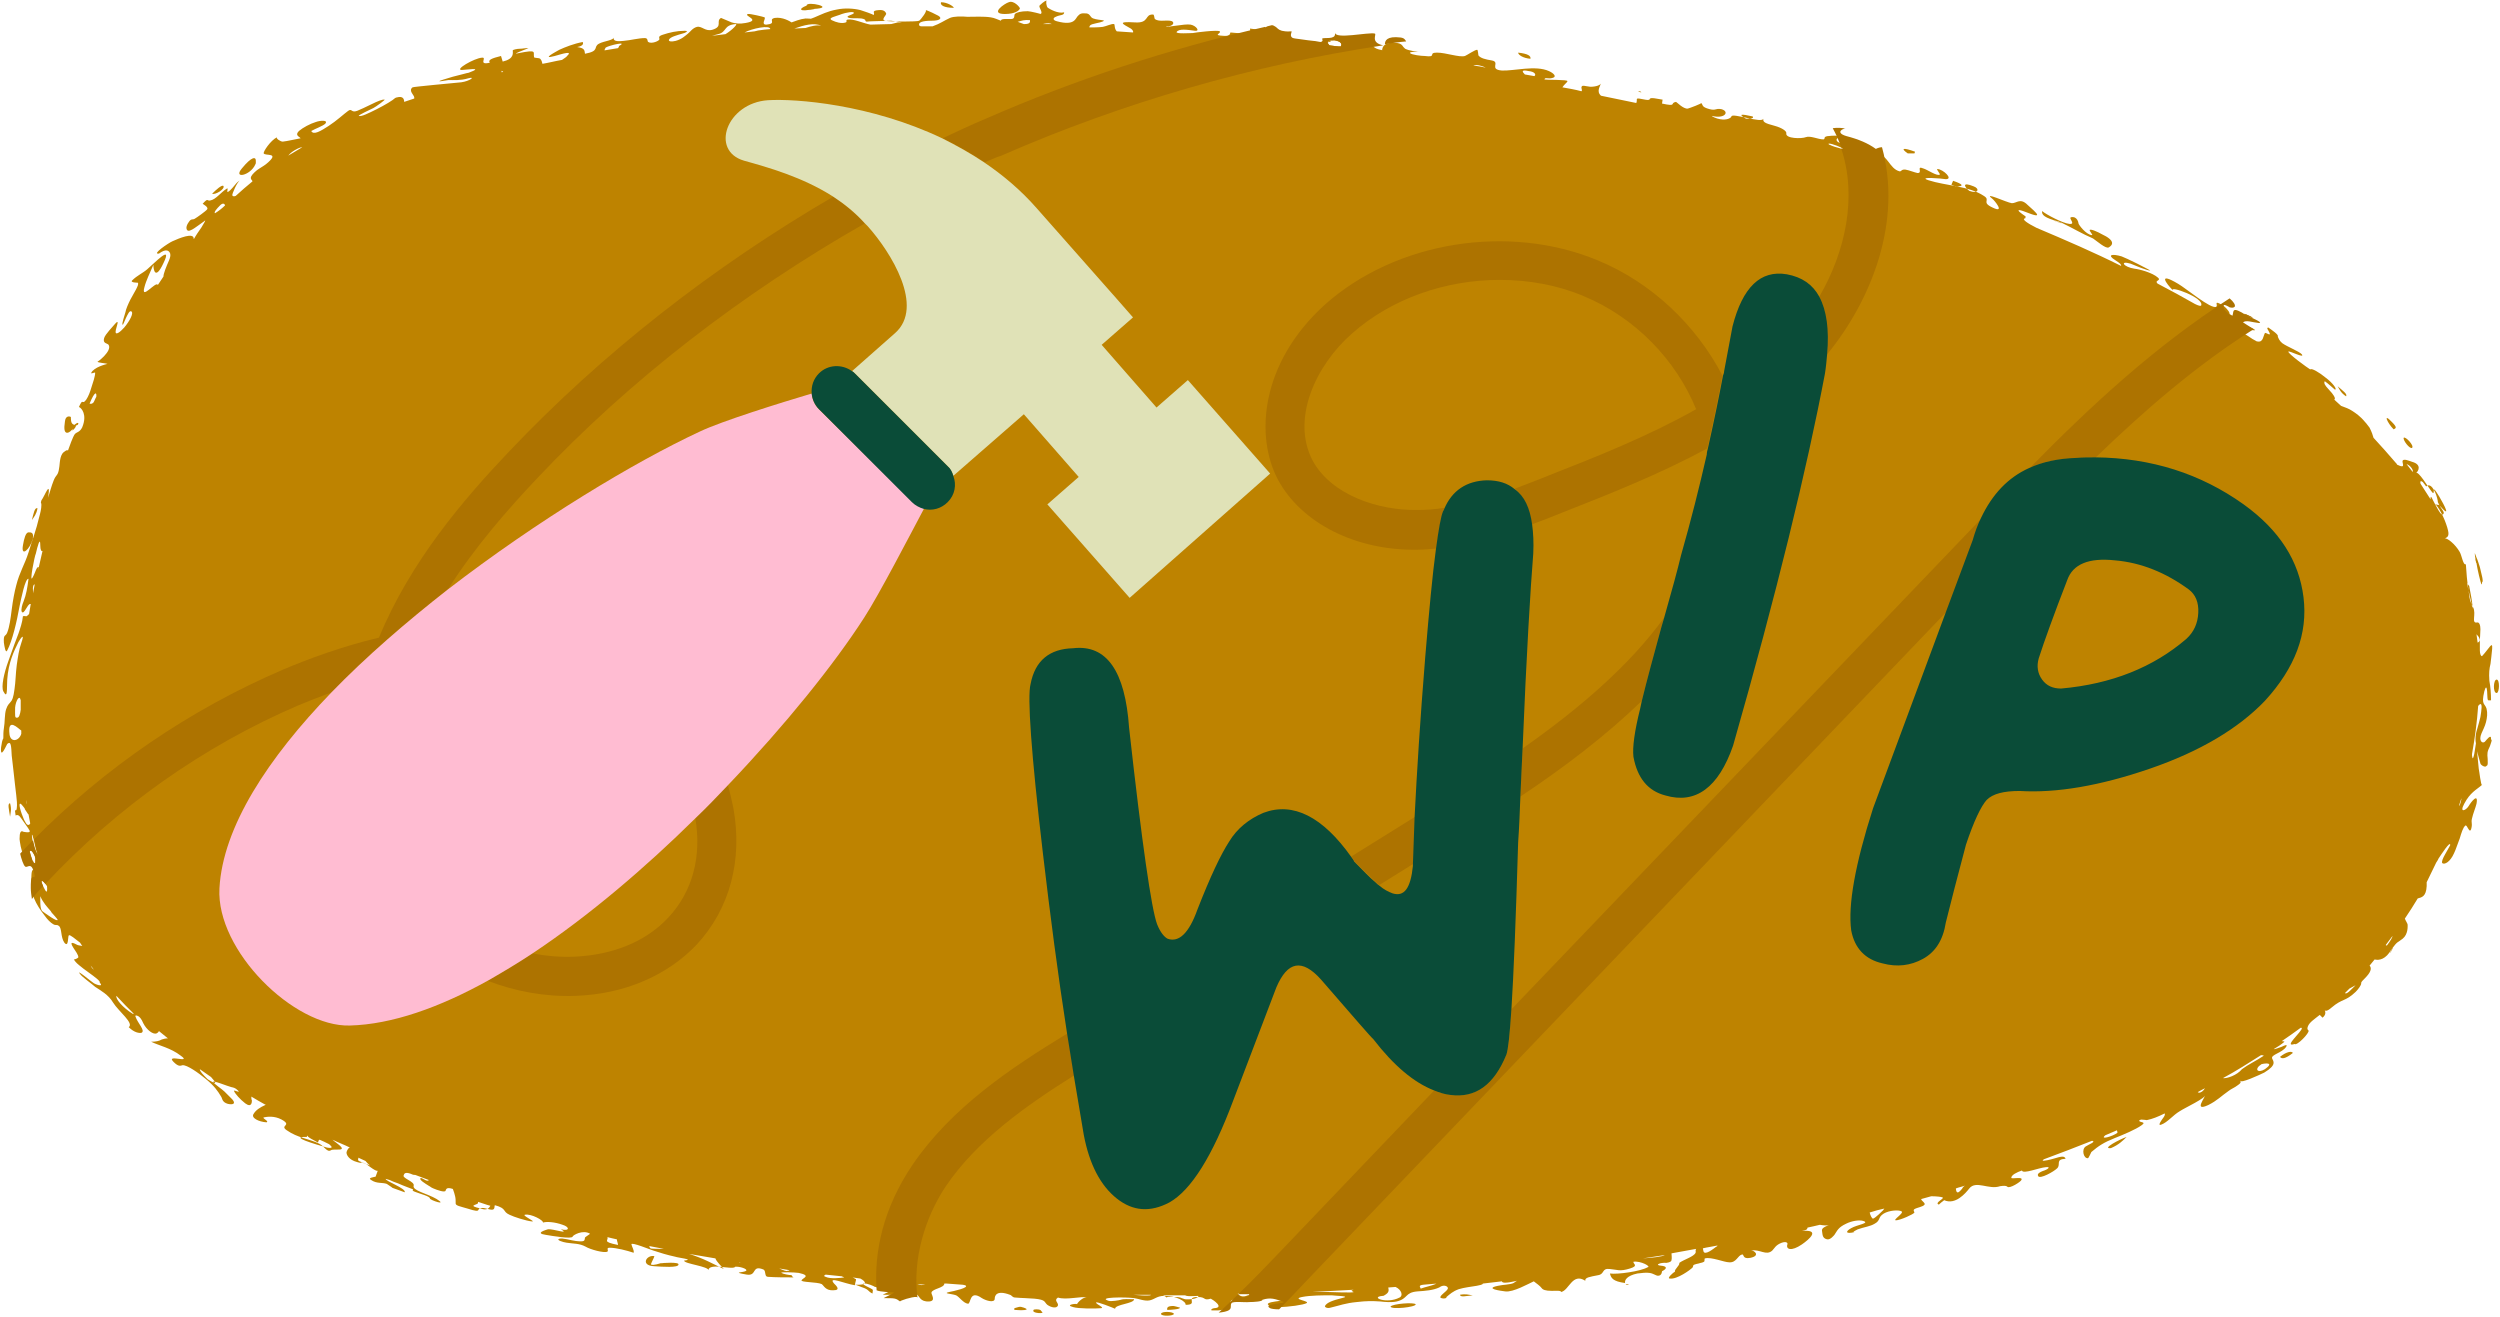 <?xml version="1.0" encoding="UTF-8"?><svg xmlns="http://www.w3.org/2000/svg" xmlns:xlink="http://www.w3.org/1999/xlink" height="235.2" preserveAspectRatio="xMidYMid meet" version="1.0" viewBox="-0.0 0.4 446.6 235.2" width="446.6" zoomAndPan="magnify"><g id="change1_1"><path d="M401.4,56.8C399.4,55.6,404.6,58.1,401.4,56.8L401.4,56.8z M179.5,2.9C178.4,2.9,181.8,2.9,179.5,2.9L179.5,2.9 z M273.4,10.9c0.1-0.5-0.4-0.9-2.2-1.1C271.2,10.2,272.1,10.8,273.4,10.9z M286.7,14.1C286.7,14.3,286.7,14.1,286.7,14.1L286.7,14.1 z M179.5,2.9c1.8,0,2.6-0.6,2.7-1c0-0.2-1.1-1.5-2-1.1C179.5,1,176.7,2.9,179.5,2.9z M170.4,1.8c-0.1-0.3-1.2-1-2.3-1 C167.9,1.3,168.6,1.8,170.4,1.8z M145.3,2C143,2.5,146.4,1.9,145.3,2L145.3,2z M145.3,2c4.3-0.2-1.3-1.5-1.2-0.6 C142.5,2,142.8,2.6,145.3,2z M39.9,33.6c-0.3-0.2-1.3,0.7-2,1.4C38.3,35.3,40.3,34.2,39.9,33.6z M45.6,29.8c0-0.1,0.1-0.1,0.1-0.3 c0-0.1,0-0.1,0-0.2c0-0.2,0-0.3,0-0.2c0-0.7-0.7-0.8-2.5,1.4C41.6,32.4,44.7,31.8,45.6,29.8z M315.6,20.3 C315.6,20.5,315.6,20.4,315.6,20.3L315.6,20.3z M419.1,71.2c0.3-0.4-0.6-1-1.5-1.8C418,70.1,418.2,70.6,419.1,71.2z M427.3,75.8 c-1.7-1.8-0.8,0.2,0.3,1.3C427.9,76.9,428.4,76.9,427.3,75.8z M430.9,80.4c0.4-0.4-1.2-2.1-1.5-1.8C429.2,79,430.5,80.7,430.9,80.4z M442.3,100.7C442.3,100.7,442.3,100.7,442.3,100.7c0,0.1,0,0.2,0.1,0.3c0.1,0.7,0.2,1,0.2,1.1c0.3,1.4,0.8,3.6,0.8,2.3 c0.3-0.1-0.1-1.4-0.4-2.7c-0.2-0.6-0.4-1.3-0.6-1.7c-0.2-0.5-0.3-0.8-0.3-0.8c0,0,0,0.5,0.1,0.9 C442.2,100.3,442.2,100.5,442.3,100.7z M13.5,76.4C12,78.3,13.9,76.6,13.5,76.4L13.5,76.4z M340.8,27.8l1.2,0l0.1-0.3 C339.9,26.7,339.5,26.9,340.8,27.8z M368.3,40.3c-0.2-0.1-0.3-0.2-0.5-0.2C365.1,39.2,368.5,40.4,368.3,40.3z M367.8,40 c0.3,0.1,0.4,0.2,0.5,0.2c1.9,0.9,3.7,2,5.6,2.8c0.6,0.4,2.3,1.9,2.8,1.6c0.7-0.4,1.3-1.2-1.3-2.4c-0.5-0.3-2-1-2.1-0.7 c-0.1,0.1,0.7,1,0.4,0.9c-1.1-0.1-2.4-1.9-2.4-2.1c0-0.1-0.2-1.3-1.3-1.1c-0.6,0.1,0.9,1.3-0.3,1.2c-1.2-0.1-4.2-1.7-4.9-2.3 C364.7,38.8,365.2,39.3,367.8,40z M293.2,16.9C293.2,16.6,292,16.7,293.2,16.9L293.2,16.9z M377.1,205.5c1.4-0.6,2.1-1.3,2.8-2 C378.7,203.9,375.3,205.7,377.1,205.5z M260.8,231.7c0.1,0.5,1.1,0.2,2.3,0.1C262.3,231.7,261.9,231.5,260.8,231.7z M407.3,189.2 c0.3,0.4,0.9,0.4,2.3-0.7C409.4,188.1,408.4,188.3,407.3,189.2z M248.4,233.8c0.1,0.6,4.6,0.1,4.5-0.4 C252.6,233,248.8,233.3,248.4,233.8z M446,124.2C446,124.2,446,124.2,446,124.2c-0.1,0-0.1,0-0.1,0C446,124.2,446,124.2,446,124.2z M427.3,169.9C426.2,172,428,169,427.3,169.9L427.3,169.9z M11.9,77.7c0.4,0.1,0.9-0.4,1.7-1.3c0,0,0.3,0,0.4-0.3 c0-0.4-0.6,0.1-0.7,0.2c-0.3-0.1-0.5-0.2-0.6-0.7c-0.1-0.8,0.1-0.7-0.3-0.8c-0.1,0-0.7-0.1-0.8,0.9C11.4,77,11.5,77.6,11.9,77.7z M445.2,116.3c-0.1,1.1-0.2,1.9-0.3,2.7c-0.2,0.8-0.3,1.6-0.2,3c0.2,1.1,0.3,2.3,0.3,3.5c-0.7,0-0.6,0.3-0.7-1.6 c-0.1-1.1-0.3-0.7-0.5,0c-0.6,2.5,0.1,2.1,0.4,3.1c0.2,0.8,0.1,1.6-0.1,2.4c-0.2,0.8-0.6,1.5-0.8,2c-0.6,1.4,0.2,1.9,0.6,1.5 c0.2-0.2,1.2-1.6,1.1-0.4c0.3,0-0.1,0.8-0.2,1.2c-0.5,1-0.5,1.3-0.4,2.3c0,0.3,0.1,1.2-0.2,1.2c-0.2,0.4-1-0.1-1.1-0.4 c-0.2-0.7-0.4-1.5-0.6-2.2c0.1,1,0.2,2.2,0.3,3.1c0.1,0.4,0.4,3.2,0.6,2.9c-1,0.9-2.1,1.3-3.2,3.4c-0.9,1.7,0.3,1.2,0.8,0.4 c0.4-0.7,1.8-2.5,1.4-0.4c-0.2,0.8-0.6,1.7-0.8,2.6c-0.2,0.8,0.1,0.8-0.1,1.7c-0.3,1.4-0.8-0.8-1.1-0.4c-0.4,0.3-0.7,1.3-1,2.3 c-0.4,1-0.7,2-1,2.6c-0.7,1.6-1.7,2.1-2.1,1.8c-0.2-0.2,0.1-0.9,0.5-1.6c0.4-0.7,0.8-1.4,0.9-1.6c0.1-1-1.7,1.8-2.1,2.4 c-0.1,0.3-0.3,0.5-0.4,0.7c-0.6,1.2-1.1,2.3-1.7,3.5c0,0.3,0,0.5,0,0.7c-0.1,1.9-0.9,2-1.6,2.2c-0.7,1.2-1.5,2.4-2.3,3.6 c0.2,0.5,0.5,0.9,0.5,1.1c0,0.3,0.1,1.7-0.9,2.5c-1,0.8-0.8,0.3-2,1.9c-1,1.8-2.2,2-3,1.8c-0.3,0.4-0.6,0.7-0.9,1.1 c0.3,0.3,0.4,0.9-0.5,1.9c-0.8,0.9-1,0.9-1,1.3c0,0.3-0.5,1-1,1.5c-1.9,1.8-2.3,1.1-4.3,2.8c-0.8,0.7-1.2,0.7-1.3,0.3c0,0,0,0,0,0 c0,0,0,0,0,0c0.3,0.5,0.3,1-0.3,1.5l-0.5-0.5c-1,0.8-1.8,1.3-2.1,2c-0.2,0.5-0.1,0.6,0.1,0.8c0.2,0.4-2.1,2.8-2.5,2.4 c-2.1,0.7,1.3-2.2,1.3-2.8c0-0.1-0.1-0.1-0.2-0.1c-1.1,0.8-2.2,1.6-3.4,2.4c0.2,0,0.4,0,0.5,0.1c-0.6,0.5-1.2,0.9-1.9,1.3 c0.1,0.1,0.8-0.2,1.4-0.4c0.6-0.3,1.1-0.5,0.8,0c-0.7,1.1-2.8,1.4-2.5,2.1c0.2,0.5,0.9,1.1-1.4,2.5c-0.8,0.4-4.5,2.1-4.2,1.4 c-0.2,0.3,0.3,0.3-0.6,0.9c-0.5,0.4-1.1,0.6-1.6,1c-1.3,0.9-2,1.7-3.6,2.5c-2.8,1.3-0.4-1.5-0.6-1.8c0.3,0.5-3.6,2.3-4.5,2.9 c-1.2,0.7-2.2,2-3.3,2.4c-0.5,0.2-0.3-0.2-0.2-0.4c0.3-0.6,1-1.2,0.8-1.6c-1.2,0.6-2.2,1-3.2,1.2c0,0-0.6-0.1-1-0.1 c-0.1,0-0.2,0.1-0.3,0.1c-0.3,0.5,1.4,0.2,0.4,0.9c-1.1,0.8-3.3,1.7-4.8,2.3c-2,0.8-2.9,1.4-4.2,2.5c0,0-0.5,1.1-0.6,1.1 c-0.8,0.1-1.2-1.6-0.4-2.1c0.6-0.4,1.8-0.8,1.2-1c0,0-0.1,0-0.1,0c-2.8,1.1-5.6,2.2-8.6,3.3c-0.1,0.1-0.2,0.2-0.2,0.2 c0,0.2,1.6-0.2,1.9-0.3c1.6-0.5,2-0.5,2.2,0c-1.9,0.1-0.8,1-1.5,1.7c-0.6,0.6-3.1,2-3.4,1.4c-0.1-0.2-0.2-0.5,0.8-0.9 c1-0.3,1.5-0.8,0.6-0.7c-1.3,0.1-4.1,1.3-4.3,0.6c-0.9,0.3-1.9,0.8-1.9,1.3c0,0.3,2.2-0.3,1.8,0.4c-0.1,0.3-2.1,1.6-2.5,1.2 c-0.2-0.2-0.6-0.2-1.3-0.1c-2,0.7-4.3-1.1-5.5,0.4c-0.7,0.9-2.5,3-4.5,2.1c0,0-0.2,0.2-0.5,0.4c-0.2,0.2-0.5,0.4-0.4,0.4 c-1-0.3,1.1-1.1,0.6-1.3c-0.2-0.1-1.1-0.2-2-0.2c-0.6,0.2-1.2,0.3-1.8,0.5c0,0.3,0.8,0.7,0.6,1c-0.3,0.4-1.3,0.5-1.8,0.8 c-0.3,0.2,0,0.5,0,0.6c-0.1,0.3-2.6,1.4-3.3,1.4c-0.7,0,1.5-1.3,1-1.6c-0.5-0.3-2.2-0.2-3.2,0.4c-1.1,0.7-0.5,1.2-1.6,1.8 c-0.8,0.5-1.9,0.6-3,1c0.2-0.1-1.3,0.6-0.6,0.5c-1.6,0.4-1.7-0.1-0.6-0.7c1-0.6,3.5-0.9,2.1-1.3c-0.7-0.2-2,0-3,0.5 c-1.5,0.7-1.6,1.3-2.1,2c-0.1,0.1-0.7,0.9-1.3,0.8c-0.9-0.2-0.8-0.9-0.9-1.4c-0.1-0.5,0.1-0.7,1.3-1.2c-0.4,0.2-1.1,0.1-1.7,0 c-0.7,0.2-1.4,0.3-2.2,0.5c-0.1,0.2,0.1,0.4-1,0.6c3.4-0.3,1.3,1.5,0,2.4c-1.9,1.3-2.9,0.9-2.6,0c0.1-0.2-0.1-0.6-1-0.3 c-1.1,0.4-1.3,1-1.7,1.4c-1.1,1-2.2-0.3-3.8,0c0.5-0.1,1.8,0.9-0.1,1.3c-1.5,0.3-1.1-0.7-1.5-0.6c-0.8,0.2-1,1.5-2.3,1.4 c-0.9,0-3.2-1-4.3-0.7c-0.2,0,0,0.5-0.2,0.6c-0.3,0.2-0.7,0.2-0.9,0.3c-1.5,0.3-0.8,0.4-1.2,0.8c-0.3,0.3-2.7,2.1-4,1.9 c-0.6,0,0.6-1.1,0.9-1.2c-0.1-0.5,0.9-1.1,0.8-1.6c0.8-0.6,2.6-1.1,2.9-1.8c0.1-0.2-0.1-0.4,0.1-0.7c-1.5,0.3-2.9,0.5-4.4,0.8 c0,0.4,0.1,0.8,0,1.2c0,0.2-0.2,0.4-0.9,0.5c-1.1-0.1-2.2,0.4-1,0.5c1.1,0.1,1.2,0.5,0.2,1c0,0,0,0.8-0.7,0.8 c-0.4,0-0.8-0.4-1.5-0.5c-0.6-0.1-1.4,0-2.2,0.1c-1.9,0.4-2.3,1.2-2.2,1.7c-2.2-0.3-2.5-0.9-2.7-1.7c1.4,0.2,5.5-0.4,6.7-1.1 c0.8-0.1-1.2-1.2-2.5-1c-0.1,0.4,1,0.7-0.6,1.2c-1.9,0.6-2.3,0.2-3.6,0.1c-1.5-0.2-0.9,0.9-2.1,1.1c-1.5,0.3-2.4,0.4-2.3,1 c-2.3-1.5-2.9,1.7-4.3,2c-0.1-0.3-0.9-0.2-1.7-0.2c-1.1,0-1.6-0.2-1.8-0.5c-0.3-0.4-0.9-0.8-1.4-1.2c-0.9,0.4-3.7,2-5.1,1.8 c-0.8-0.1-3.8-0.5-1.3-1c0.8-0.2,2.2-0.2,2.8-0.5c0.1-0.1,0.6-0.4,0.6-0.4c-0.1,0-2.6,0.7-2.7,0.1l-3.4,0.4c0,0.2-0.6,0.3-1.1,0.4 c-1.2,0.2-2.2,0.3-3.2,0.6c-1.1,0.4-1.6,0.9-2.2,1.4c0.1,0.4-1.2,0.3-1.1,0c0.2-0.5,1-0.9,1.3-1.4c0.3-0.4-0.6-1-1.5-0.3 c-1.1,0.5-2.4,0.6-3.9,0.7c-2.3,0.2-1.6,1.3-3.7,1.8c-0.9,0.2-2.1,0.1-2.9,0c-1.5-0.1-2.5-0.1-4.2,0.1c-2.1,0.2-3,0.6-4.7,1 c-0.6,0.2-1.1-0.1-1-0.3c0.3-0.6,1.4-1,3-1.4c1.9-0.4-1.3-0.4-1.8-0.5c-1.6,0-3.8,0-5.3,0.3c-2,0.4,1.5,0.7,0.8,1.1 c-0.5,0.3-3.2,0.7-5,0.7c-0.7,0-1.3,0-1.6-0.2c-1.6-0.9,3.5-0.8,2.2-1.2c-1.2-0.4-2.1-0.8-3.6-0.3c0,0.4-1.5,0.4-2.3,0.4 c-0.9,0-2.9-0.3-3.2,0.2c-0.3,0.4,0.1,0.8-0.4,1.2c-0.4,0.3-1.1,0.4-1.9,0.5c-0.3,0-0.7,0-1.1,0c-0.2,0-0.2-0.3,0.4-0.4 c1.9-0.1-0.2-1.5-0.6-1.7c-1.4,0.4-0.8-0.3-2.3-0.3c-2.4,0,0.2,1.4-2.2,1.4c0.1-0.6-1.6-1.6-3.8-1.6c-1.3,0-1.7,0.6-2.6,0.8 c-0.9,0.2-2-0.3-2.8-0.4c-1.5-0.2-6.8-0.2-4.5,0.5c0.5,0.1,1.8-0.1,2.1-0.2c0.6-0.2,1.4-0.1,2.4-0.1c0,0.8-3.4,0.9-3.4,1.7 c-0.2-0.1-3.4-1.4-3.4-1.1c0,0.3,1.6,0.9,0.9,1c-1,0.1-4.1,0.1-5-0.2c-1.6-0.4,0.7-0.7,0.7-0.5c0-0.2,1.1-1.4,1.8-1.2 c-1-0.3-3.7,0.5-5.2,0c-0.8,0.5,0.1,0.9,0,1.4c-0.2,0.6-1.2,0.4-1.9-0.1c-0.6-0.5-0.2-0.9-2.3-1.1c-1.1-0.1-2.3-0.1-3.4-0.2 c-0.6,0-0.6-0.4-1-0.5c-2.4-0.9-2.7,0.2-2.7,0.7c0,0.8-1.5,0.4-2.3-0.1c-2.3-1.6-1.9,1.1-2.5,1c-0.8-0.1-1.5-1.2-2.1-1.5 c-0.8-0.3-2.5-0.3-1.2-0.6c0.6-0.1,3.8-0.8,2.8-1.2c-0.1,0-0.3-0.1-0.6-0.1c-0.9-0.1-1.8-0.1-2.7-0.2c-0.2,0-0.3,0-0.4,0 c0,0.8-2.1,0.9-2.3,1.6c-0.1,0.3,0.9,1.5-0.4,1.6c-1.7,0.1-1.7-1-2.3-1.3c0,0-0.1-0.1-0.2-0.1c-0.7-0.1-3.1,0.6-2.9,0.8 c-0.8-0.6-0.9-0.6-2.9-0.6c-0.1,0,1.8-0.8,1.8-1c-0.8-0.1-2.4-0.1-3.1-0.4c0,0-0.1,0-0.1,0c-0.1-0.1-1.4-0.7-2-0.6 c-0.6,0.1,1.5,0.9,1.6,1.1c0.1,0.1-0.1,0.7,0,0.7c-0.9-0.4-0.6-0.7-1.8-1.1c-0.1,0-1.2-0.5-1.3-0.5c-0.1,0-0.1,0.1-0.1,0.1 c-1.9-0.3-4.9-1.7-3.7-0.3c0.3,0.3,1.3,1.2-0.1,1.2c-1.4,0.1-1.7-0.8-2.1-1.1c-0.8-0.4-3.9-0.3-3.6-0.7c0.2-0.4,1.8-0.8-0.5-1.3 c-0.6-0.1-3.4-0.2-3.1,0c0.3,0.2,1.4,0.4,1.8,0.4c0,0,0.2,0.4,0.4,0.4c-1.4,0-3.2,0-4.6-0.1c-0.7,0-0.3-1-0.8-1.3 c-2.2-0.9-1.1,1.2-3,0.9c-2.9-0.5-0.5-0.3-0.1-0.7c0.3-0.3-1.2-0.8-2-0.7c-0.1,0.5-2.9-0.2-3.9,0c-0.7,0.1-0.9,0.4-0.8,0.7 c0.1-0.8-4.4-1.2-4.4-1.8c2-0.2-1.1-0.5-1.6-0.7c-1.4-0.3-2.7-0.7-3.9-1.1c-0.4-0.1-4-1.6-3.9-1.1c0.1,0.5,0.5,1,0.4,1.5 c-1.2-0.4-3.1-0.9-4.3-0.9c-0.7,0-0.1,0.5-0.4,0.7c-0.6,0.3-3.1-0.4-3.9-0.9c-1.1-0.6-2.2-0.5-3.4-0.7c-0.7-0.1-1.9-0.5-1.3-0.7 c0.6-0.2,2.1,0.3,3,0.4c1.7,0.2,1.5-0.1,1.6-0.6c0-0.1,1-0.7,0.9-0.7c-1.3-0.8-3.1,0.3-3.1,0.5c-0.1,0.5-3.6-0.1-4.8-0.3 c-2.1-0.3,0.1-0.9,0.4-1c0.9-0.1,4,1,2.3,0c1.6,0.4,1.6-0.4,0.3-0.8c-1.4-0.5-2.8-0.6-3.5-0.4c0.1-0.4-2.1-1.6-3.2-1.4 c-0.7,0.1,2.1,1.3,1.2,1.2c-1-0.1-3.2-0.8-4-1.2c-1.3-0.6-0.4-1.1-2.6-1.7c-0.1,0.2,0,0.5-0.2,0.7c-0.3,0.3-1.1-0.1-1.8-0.2 c-1.8-0.1,0.2,1.1-2.9,0.1c-1.3-0.4-2.2-0.5-2.1-1c0-0.4,0-0.8-0.1-1.2c-0.1-0.4-0.2-0.8-0.4-1.3c-1.2-0.4-1.2,0.1-1.3,0.3 c-0.1,0.4-1.5-0.1-2.2-0.4c-0.5-0.2-0.6-0.4-0.7-0.4c-0.8-0.5-1.8-1.1-1.6-1.4c0.2-0.3,1.2,0.8,1.5,0.3c-0.8-0.3-1.6-0.6-2.4-0.9 c-0.2,0-0.4,0-0.8-0.2c-1.1-0.4-1.2,0-1.3,0.3c-0.2,0.5,2,1.1,1.8,1.8c-0.3,0.9,2.4,1.4,4.1,2.4c2.1,1.3-1.2,0.2-1.2-0.1 c0-0.4-1.7-0.8-2.7-1.2c-0.8-0.3,0-0.4-0.5-0.5c-0.2-0.1-1.4-0.5-2.5-1c-0.6-0.2-1.1-0.4-1.5-0.6c-0.4-0.1-0.7-0.2-0.7-0.2 c-0.1,0.4,3.7,1.7,3.4,2.4l-2.2-0.8c-0.2-0.2-0.6-0.4-1-0.7c-0.8-0.3-1.8,0-2.8-0.7c-0.7-0.4,0.5-0.5,0.8-0.6l0.4-1.1 c-0.1,0.4-1.9-1-2-1.1c-1.7-0.7-0.3,0-1.7-0.4c-1.5-0.4-1.9-1.3-1.9-1.7c0-0.1,0.2-0.8,0.6-0.9c-1-0.5-2.1-0.9-3.1-1.4 c0.3,0.3,0.8,0.6,1,0.8c1.9,1.5-0.8,0.7-1.3,1.1c-0.7,0.4-1.1-0.7-2.1-1.2c-1.9-0.9-3.8-1-5.8-2.4c-1.3-0.9,1.1-0.8-0.9-1.9 c-1.3-0.7-2.6-0.5-3.1-0.4c-0.6,0.1,1,0.7,0.4,0.9c-1.4-0.1-2.8-0.8-2.3-1.5c0.4-0.7,1.2-1.2,2.1-1.6c0,0,0.1,0,0.1,0 c-0.9-0.5-1.8-1-2.6-1.5c0,0.2,0,0.5,0.1,0.7c0,0.2,0,1.4-1.2,0.5c-0.9-0.7-1.8-1.7-2-2.2c-0.1-0.3,1.3,0.5,0.7-0.1 c-0.5-0.5-0.8-0.5-1.2-0.6c-0.5-0.1-3.4-1.3-3.2-0.9c0.1,0.3,1.6,1.3,2,1.7c0.5,0.5,1,1,1.4,1.4c0.7,0.8,0.1,1-0.8,0.8 c-1.1-0.3-1-1.1-1.2-1.3c-0.6-1-1.2-1.9-2.8-3.2c-1.2-1-3.3-2.5-4.1-2.4c-0.4,0.1-0.7,0.3-1.6-0.6c-1.5-1.5,3.4,0.4,1.3-1.1 c-1.8-1.4-3.9-1.8-5.3-2.5c0.8,0,1.4-0.1,1.9-0.4c0.3-0.1,0.7-0.2,1.1-0.2c-0.5-0.4-1.1-0.9-1.6-1.3c-0.1,0.2-0.2,0.3-0.4,0.4 c-0.6,0.3-1.8-0.6-2.4-1.8c-0.1-0.2-0.3-0.8-0.8-1.2c-0.3-0.2-0.7-0.3-0.6,0c0.4,1.2,1.8,2.5,1.1,2.9c-0.4,0.1-1.3,0-2.3-1 c1-0.7-1.8-2.8-2.8-4.4c-0.8-1.4-2.3-2.2-3.2-2.8c-0.4-0.4-2.4-1.8-2.7-2.3c-0.9-1.1,2.3,1.6,2.4,1.6c0.2,0.2,2,0.9,1.1-0.1 c0.2-0.2-0.9-1-2-1.8c-0.6-0.4-1.2-0.9-1.7-1.3c-0.5-0.4-0.8-0.8-0.9-1c0,0,0.2,0,0.4-0.1c0.2-0.1,0.4-0.2,0.4-0.3 c0-0.4-0.5-1.1-0.9-1.7c-0.9-1.4,0.3-0.7,0.7-0.5c0.2,0.1,0.5,0.1,0.9,0.2c-0.1-0.2-0.3-0.4-0.4-0.6c-0.8-0.6-1.8-1.5-2-1.3 c-0.2,0.1,0,2.3-0.8,1.3c-0.7-1-0.4-2.6-1-3c-0.4-0.3-0.5,0-1-0.3c-0.5-0.3-1-0.8-1.5-1.5c-0.8-1-1.5-2.1-1.9-3.1 c-0.1-0.4-0.3-0.8-0.3-1.2c-0.1-0.7-0.2-1.3-0.2-2c0-0.8,0-1.8,0.3-1.9c0.3-0.1,0.6,0.3,0.2-1.1c-0.5-1.6-1.1-0.5-1.5-0.8 c-0.3-0.2-0.7-1.4-0.9-2.3c-0.1-0.6-0.2-1.1-0.2-1.3c0-1.2,0.2-1.6,0.7-1.3c0.1,0,1.3,0.3,1.1-0.2c-0.1-0.3-1.4-2-1.5-2.2 c-0.4-0.6-0.7-0.7-1-0.5c-0.3-1.7,0.1-0.4,0.2-1.3c0.1-0.7,0-1.5-0.1-2.4c-0.1-0.6-0.1-1.1-0.2-1.7c-0.1-0.6-0.1-1.2-0.2-1.8 c-0.1-1.2-0.3-2.4-0.4-3.5c-0.1-1.7-0.1-2.7-0.8-2.1c-0.1,0.1-1.3,3-1.1,0.6c0.1-0.7,0.2-1.3,0.4-1.6c0-0.6,0-1.2,0.1-1.8 c0.2-1.1,0.1-2.5,0.4-3.4c0.3-0.9,0.6-1,0.8-1.3c0.3-0.3,0.5-0.8,0.7-2.3c0.2-1.3,0.2-2.8,0.4-4.3c0.2-1.4,0.4-2.8,0.8-3.9 c0.7-2-0.1-0.9-0.5-0.2c-0.8,1.6-1.8,3.7-2,6.7c-0.1,1.7,0.1,3.6-0.7,2.1c-0.4-0.8,0.1-3.2,0.9-5.4c0.8-2.3,1.6-4.4,1.8-4.9 c0.3-0.9,0.7-2,0.8-3.1c0.1-0.1,0.6,0,0.6,0c0.1,0,0.3-0.2,0.5-0.4c0.1-0.6,0.2-1.2,0.3-1.8c0,0,0,0-0.1,0c-0.5,0-1.1,2-1.5,1.4 c-0.2-0.3,0.1-1.4,0.3-1.8c0.5-1.3,0.7-2.5,0.9-4.1c-0.6-0.1-1.3,3.5-1.6,4.9c-0.5,2.8-1.3,6.2-2.2,7.9c-0.3,0.6-0.5-0.7-0.6-1.4 c-0.1-1.6,0.3-1,0.6-1.8c0.4-1,0.6-2.5,0.8-4.1c0.2-1.6,0.5-3.2,0.8-4.3c0.6-2.4,1.5-3.7,2.2-5.9c0.6-2,1.4-4.1,1.9-6.3 c0.2-0.7,0.4-1.5,0.4-2.2c0-0.5-0.2-0.2,0-0.8C8,89,9.1,85.9,8.6,89.3c0.3-1,0.6-2.1,1-3.1c0.4-1,0.7-0.8,0.9-1.8 c0.2-0.8,0.1-2.1,0.6-2.9c0.2-0.4,1.2-1,1-0.5c0.3-0.8,0.9-2.6,1.3-3.1c0.3-0.3,0.8-0.3,1.2-1c0-0.1,0.1-0.1,0.1-0.2 c0.9-2.2-0.1-3.4-0.6-3.6c0.8-1.8,0.5-0.2,1.3-1.3c0.4-0.6,0.7-1.4,0.9-2.1c0.3-0.9,0.7-2.1,0.7-2.7c0-0.2-0.8,0.3-0.7,0 c0.5-1,2.5-1.5,2.9-1.6c-0.2-0.1-1.8-0.2-1.8-0.4c-0.1,0.2,2.7-1.9,2-3c-0.2-0.3-1.1-0.2-0.8-1.2c0.2-0.7,1.6-2.1,2-2.6 c0.8-0.9,0.2,0.6,0.1,1.1c-0.3,1.3,0.8,0.4,1.5-0.4c1-1.2,1.8-2.7,1.2-2.9c-0.3-0.1-0.6,0.6-0.9,1.2c-0.3,0.6-0.5,1.3-0.6,1.2 c-0.2-0.1,0.4-1.8,0.5-2.2c0.1-0.6,0.5-1.5,0.9-2.3c0.3-0.6,0.7-1.2,1-1.8c0.3-0.6,0.5-1,0.3-1.2c0,0-1.4,0-1-0.4 c0.9-0.9,1.9-1.3,2.7-2c1.3-1.1,4.6-4.6,2.9-1.1c-1.5,3.2-1.8,1.1-1.8,0.3c-0.6,1.4-1.3,2.8-1.6,4c-0.7,2.5,2.1-1.2,2.4-0.4 c0.3-0.5,0.7-1,1-1.5c0-0.3,0.1-0.6,0.3-1.2c0.4-1.2,1.1-2.2,0.9-2.9c-0.2-0.6-0.8-0.9-2,0c-1.4,0.2,1.7-1.9,2.4-2.2 c1.1-0.5,3.9-1.7,3.8-0.4c0,0,0.1-0.1,0.1-0.1c0.2-0.4,0.8-1.3,1.3-2c0.5-0.8,0.9-1.5,0.5-1.1c-1.6,1.1-3.1,2.5-3.2,1.2 c0-0.2,0.1-0.6,0.4-1c0.5-0.8,0.7-0.3,1.2-0.7c0.2-0.1,1.9-1.3,2.1-1.6c0.3-0.4-0.7-0.9-0.8-1c1.1-1.2,0.7-0.4,1.4-0.6 c1-0.2,1.8-1.4,2.9-2.1c0.5-0.3-0.4,1.2,0.6,0.3c0.2-0.2,0.6-0.6,0.9-1c0.3-0.4,0.7-0.7,0.9-0.8c-0.5,0.2-1.5,2.5-1.4,2.7 c0.1,0.2,0.3,0.2,0.6,0.1c1-0.9,2-1.8,3-2.6c0-0.2-0.3-0.3-0.3-0.6c0-0.4,0.5-0.9,1.1-1.4c0.7-0.5,1.5-0.9,2-1.4 c2-1.8-0.5-1.1-0.8-1.6c-0.1-0.3,1.2-2.3,2.4-2.9c-0.3,0.2,0.6,0.8,1,0.8c0.9-0.1,2.1-0.4,3.2-0.6c-0.2-0.3-1.1-0.5-0.3-1.3 c0.7-0.6,2-1.3,3-1.6c0.8-0.3,2.3-0.4,1.7,0.3c-0.4,0.4-1.8,0.9-2.5,1.3c0.4,0.8,1.7,0,3.1-0.9c1.4-0.9,2.8-2.2,3.5-2.7 c0.7-0.5,0.5,0.4,1.6,0c0.5-0.2,1.6-0.7,2.6-1.2c1-0.5,2-0.9,2.3-0.8c0.2,0-1.6,1.3-2,1.5c-0.4,0.2-2.8,1.3-2.6,1.4 c0.4,0.2,1.8-0.5,3.2-1.2c1.4-0.7,2.9-1.6,3.3-2c0.2-0.1,0.3-0.1,0.3-0.1c1.1-0.3,1.3,0.3,1.3,0.8c0.6-0.2,1.2-0.4,1.8-0.6 c0-0.1,0-0.2,0-0.2c0-0.4-1.1-1.2-0.3-1.8c0.1-0.1,7.7-0.8,8.7-0.9c1.5-0.2,2.7-1.1,1.2-0.7c-1.3,0.4-2.6,0.3-3.5,0.3 c-0.2,0-1.6,0.3-1.6,0.2c0-0.1,1.1-0.4,2.4-0.8c1.3-0.3,2.6-0.7,2.8-0.7c3-1.1-0.5-0.5-1.2-0.5c-1.4,0,2.2-2.1,3.6-2.2 c1-0.1-0.8,1.4,1.4,0.9c-0.4-0.5,0.4-0.8,2-1.2l0.3,1c2.1-0.5,1.8-1.5,1.8-2c0-0.1,0.7-0.3,1.4-0.3c0.4,0,0.7-0.1,1-0.1 c0.3,0,0.4,0,0.4,0c0,0-3.4,1.3-1.8,0.9c3.5-0.7,2.6-0.2,2.8,0.7c0,0.2,0.9,0.1,1.1,0.3c0.3,0.3,0.3,0.6,0.4,0.9c0,0,0,0,0,0 c1.2-0.2,2.3-0.5,3.5-0.7c0.4-0.3,0.8-0.5,0.9-0.7c1.1-1-0.8-0.4-2.2,0c-2.6,0.7,0.3-0.8,0.8-1.1c1.1-0.5,2.6-1.1,4.2-1.4 c0.1,0.2,0.2,0.7-1,0.9c1.4,0.2,1.3,0.6,1.4,1.2c2.7-0.5,1.4-1.2,2.5-1.8c0.9-0.5,2.8-0.6,2.6-1.2c0,0.5,0,0.9,1.8,0.7 c1.2-0.1,2.7-0.5,3.8-0.5c0.6,0,0.4,0.6,0.6,0.7c0.6,0.4,2-0.2,2-0.5c0-0.3-0.3-0.5,0.6-0.8c1.2-0.4,2.5-0.7,3.9-0.7 c0.9,0,0.1,0.4-0.4,0.5c-1,0.3-2.2,0.6-2.4,1.1c-0.1,0.3,0.4,0.4,1.2,0.2c1.1-0.3,1.7-0.9,2.2-1.3c0.3-0.2,0.8-1,1.6-1.2 c0.9-0.2,1.5,0.9,2.8,0.5c1.9-0.6,0.5-1.5,1.5-2.1c0,0,1.7,0.7,1.9,0.8c0.6,0.2,1.5,0.3,2.5,0.1c2.9-0.5-0.5-1.3,0.4-1.6 c0.3-0.1,2.8,0.5,3,0.6c0.2,0.3-0.7,1.3,0.3,1.3c2-0.2,0.2-0.9,1.5-1.2c1.4-0.2,2.7,0.6,3,0.8c0.6-0.2,1.5-0.6,2.5-0.7 c1.4,0,0.5,0.2,1.6-0.2c1.2-0.5,2.3-1.1,4-1.4c1.4-0.3,3-0.2,4.2,0.1c0.3,0.1,2.5,0.8,2.3,0.9c0.5-0.3-0.6-0.8,1-0.9 c1-0.1,1.2,0.4,1.3,0.6c0.1,0.3-1,1.1-0.2,1.3c0.8,0.2,5.8,0.2,6.1,0c0.3-0.2,1.6-1.9,1.1-1.9c0.4,0,2.1,0.9,2.3,1 c0.7,0.4,0.5,0.9-1.2,0.9c-1.6,0-2.4,0.3-2.2,0.8c0,0.1,0.2,0.2,0.4,0.2c0.7,0,1.4,0,2,0c1.4-0.5,2-1,3.1-1.5 c0.7-0.3,2.1-0.3,3.1-0.2c1.3,0,2.9-0.1,4.2,0.1c0.7,0.1,1.2,0.4,1.8,0.6c0-0.4,1-0.3,1.8-0.3c0.8,0,0.5-0.7,0.7-0.9 c0.3-0.3,1.1-0.5,2.3-0.5c0.4,0,2.5,0.5,2.2,0.5c0.7-0.1-0.3-1.2-0.1-1.5c0.1-0.1,0.9-0.9,1.3-0.9c-0.2,0-0.1,1.1,0.2,1.3 c0.3,0.2,1.8,1.1,2.9,0.8c0,0.6-0.7,0.4-1.5,0.8c-0.5,0.2-0.6,0.6,0.2,0.8c3.3,0.9,3.3-0.6,3.8-1c0.3-0.3,0.5-0.5,1.5-0.4 c0.7,0.1,0.6,0.7,1.2,0.9c1.1,0.4,2.9,0.2,1.2,0.7c-1.2,0.3-1.9,0.3-1.9,0.9c0.8,0,1.6,0,2.4-0.1c0.6-0.1,1.6-0.6,2-0.5 c0.2,0,0,0.8,0.5,1.3c1,0.1,1.9,0.1,2.9,0.2c0.1-0.2-0.1-0.5-0.4-0.7c-1.4-0.8-2.6-1.3,0.7-1.1c2.7,0.2,1.7-1.5,3.3-1.4 c0.2,0,0.2,0.7,0.3,0.8c0.7,0.5,1.7,0.2,2.7,0.3c1,0.1,0.7,1.1-0.7,1c0,0.3,3.3-0.5,4.4-0.3c1,0.2,1.7,1.2,0.8,1.1 c-1.5-0.2-2.9-0.4-3.3,0.2c-0.3,0.4,2.6,0.2,2.9,0.2c0.4-0.1,4.5-0.6,4.8-0.3c0.3,0.4-1.4,0.7,0.7,0.8c1.2,0.1,1.1-0.4,1.2-0.6 c0.2,0,2.1,0.2,2.3,0.2c1.5,0.1,1.2-0.6,1.2-0.9c0.7,0.1,2,0.2,2.2,0.5c0,0,0,0.1,0,0.1c0.1-0.1,0.3-0.1,0.4-0.2 c0.2-0.1,0.5-0.2,0.8-0.2c0.2,0,0.4,0.1,0.7,0.3c0.3,0.2,0.4,0.5,1.1,0.7c1,0.2,1.2,0.1,1.7,0.1c0.2,0-0.5,0.9,0.3,1.2 c0.2,0.1,1.5,0.2,2.7,0.4c0.6,0.1,1.2,0.1,1.6,0.2c0.4,0.1,0.7,0.1,0.7,0.1c0.8-0.4-0.6-0.7,1-0.7c1.6,0,1.5-0.5,1.5-1 c-0.1,1.3,6-0.1,7.1,0.2c0.4,0.1-0.9,1.6,1.5,2.1c0.1,0,0.2,0,0.3,0.1c0,0,0-0.1,0-0.1c0.1-0.6,0.4-1.5,2.8-1.2 c0.6,0.1,0.8,0.4,1,0.7c0.1,0.1,0.2,0.2,0.3,0.3c0.8,0.4,1.9,0.5,3,0.6c-0.5-0.1-2.4-0.1-2.1,0.2c0.3,0.3,2,0.5,2.6,0.5 c2.3,0.3,0.5-0.6,2.2-0.6c1.6,0,4,0.9,5,0.6c0.3-0.1,1.9-1.2,2.2-1.1c0.1,0,0.2,1,0.2,1c0.4,0.5,1.2,0.7,2.4,0.9 c1.6,0.3-0.6,1.6,1.8,1.8c2.1,0.1,6-1,8.4,0.1c0.9,0.4,1.4,1,0.7,1.2c-0.9,0.3-1.4-0.2-1.5,0.3c0.5,0.1,4.2,0,4.1,0.3 c0,0.2-0.6,0.6-0.9,1.1c1.1,0.2,2.3,0.4,3.4,0.7c0.2-0.1,0-0.4,0-0.7c0.1-0.5,0.6-0.2,1.6-0.1c1,0,1.9-0.3,1.9-0.7 c-0.1,0.6-0.9,1.5,0,2.3c2.1,0.4,4.2,0.9,6.3,1.3c0.1-0.2,0.1-0.5,0.1-0.7c0.1-0.4,2.2,0.5,2.3,0c0.1-0.4,1.5,0,2.3,0.1l-0.1,0.7 c2.8,0.6,1.3-0.1,2.5-0.3c0.1,0,1.3,1.3,2.1,1.2c0.4-0.1,2.5-0.9,2.4-1c0.4,0.4,0,0.7,1.5,1.1c1.2,0.3,1-0.2,2.1,0 c1.5,0.4,0.7,1.8-1.7,1.2c0,0.1,0.8,0.5,1.5,0.6c1.2,0.2,1.9-0.2,2-0.5c0.1-0.7,5.5,1.3,5.7,0.4c-0.1,0.6,0.2,0.8,2.1,1.3 c1.1,0.3,2.1,0.9,2,1.3c-0.2,1,2.8,1,3.5,0.7c0.8-0.3,2.2,0.4,3.1,0.4c0.3,0,0.2-0.3,0.3-0.4c0.1-0.1,0.4-0.2,0.7-0.2 c0.7-0.1,1.7-0.1,2.3,0.1c-0.4-0.1-1.9,0.7,0.1,1.3c2.2,0.7,3.9,1.3,5.3,2.3c0.4-0.2,0.8-0.3,1.1-0.3c1.7-0.1,2,2.4,3.8,2.9 c0.4,0.1,0.3-0.4,1.1-0.3c0.6,0.1,1.6,0.5,2.1,0.6c1.1,0.1-0.3-1.4,1.1-0.8c0.7,0.2,2.4,1.4,2.9,1.1c0.2-0.1-0.7-1-0.4-1 c1,0,3,1.9,1.4,1.8c-0.4-0.1-5.1-0.5-3,0.2c3.1,1,7.2,1,9.9,2.8c1.3,0.8-0.6,1.1,1.6,2.1c2.3,1.1,0.2-1.4-0.1-1.6 c-1.8-1.4,2.6,0.7,3.5,0.8c0.9,0,1.5-1,2.8,0.3c0.5,0.5,1.8,1.5,1.7,1.8c-0.1,0.3-1.9-0.5-2.5-0.7c-1.2-0.4-0.9,0-0.2,0.5 c1,0.7,0.6,0.4,0.6,0.8c-0.8,0.1,0.4,0.9,2,1.7c5.2,2.2,10.3,4.4,15.1,6.8c0.1-0.2-0.2-0.5-1-1c-1.6-1-0.6-1.2,1.1-0.7 c0.3,0.1,1.6,0.7,2.8,1.3c1.2,0.6,2.3,1.2,2.3,1.2c-0.2,0.2-3-1-3.5-1.2c-2-0.6-1.3,0.6,0.7,0.9c0.9,0.1,3.2,0.7,4.2,1.6 c0.6,0.5-0.5,0.5-0.2,0.9c0,0.1,0.1,0.1,0.2,0.2c2.3,1.2,4.5,2.4,6.6,3.6c0.6,0.3,1,0.4,1.1,0.3c0.7-1.4-5.9-3.7-5-2.7 c-1.3-1.3-2.8-3.4,0.9-1.2c1.4,0.8,5.9,4.6,6.8,4.1c0.4-0.2-0.6-1.3,1.1-0.3c0.1,0.1,0.2,0.1,0.3,0.2c0.7,0.6,1.2,1.3,0.9,1.5 c-0.1,0.1-0.4,0.2-0.9,0.1c-0.4-0.2-0.9-0.6-1-0.4c-0.3,0.2,0,0.8,0.8,1.5c0.2,0.1,0.5,0.3,0.7,0.4c0.3-0.6-0.3-1.8,2.6,0 c0.2,0.1,3.3,1.3,2.2,1.2c-1.2-0.1-2.4-0.6-2.8-0.1c0,0,0,0,0,0c0.6,0.4,1.3,0.8,1.9,1.2c0.4,0.3,0.9,0.6,1.3,0.8 c0.1,0.1,0.2,0.1,0.3,0.1c1,0.2,1-1,1.3-1.5c0.1-0.2,1.2,0.7,0.8-0.1c-0.2-0.5-0.6-0.8-0.2-0.9c0.7,0.5,1.9,1.3,1.7,1.6 c0.1,0.3,0.3,0.8,0.8,1.2c0.8,0.6,3.1,1.5,3.5,2c0.6,0.8-2.3-0.7-2.4-0.5c-0.2,0.3,3.4,2.9,3.9,3.2c0.2-0.3,1.6,0.5,2.8,1.5 c1.2,0.9,2.1,2.1,1.6,2.1c-0.6-0.5-1.1-1-1.8-1.5c-0.5,0.7,1.4,1.8,1.8,3c0,0.1,0,0.2-0.1,0.3c0.4,0.4,0.8,0.7,1.2,1.1 c0.8,0.3,1.4,0.5,2,0.9c0.6,0.4,1.4,0.9,2.3,2c0,0,0.3,0.3,0.8,1c0.4,0.8,0.6,1.4,0.7,1.8c1.4,1.5,2.7,3,4,4.5 c0.1,0.1,0.2,0.2,0.2,0.3c0.4,0.2,0.7,0.3,0.9,0.3c0.4,0,0-0.7,0.1-1c0.2-0.4,1.1,0,1.7,0.2c1.8,0.5,1.1,1.7,0.7,2 c0.4-0.4,2.1,2.4,2.7,3.2c0.9,1.3,0-1.3,1,0.3c0.3,0.4,2.3,3.8,1.5,3.3c-0.3-0.2-0.7-0.7-1.1-1.1c-0.1,0-0.5,0-0.7-0.2 c1,1,2,3.4,2.3,4.7c0.3,1.2-0.2,1.3-0.6,1.5c0.4-0.2,1.9,1,2.7,2.4c0.4,0.7,0.6,2.4,1.1,2.2c0.1,1.4,0.2,3.1,0.5,4.8 c0.2,1.7,0.2,1.7,0.8,2.9c0.6,1.2-0.4,2.9,0.7,2.7c0.4-0.1,0.6,0.5,0.6,1.2c0,0.7-0.1,1.6-0.1,2c0,0.4,0,1.1,0,1.8 c0,0.6,0.2,1.1,0.4,1C444.7,116.2,445.3,114.8,445.2,116.3z M351.8,34.5c1.6,0.6,1.9-0.4,0.8-0.8C350.4,32.8,350.9,33.8,351.8,34.5z M348.6,33.4c0.3,0.1,0.5,0.2,0.8,0.3c0,0,0,0,0.1,0c0,0,0,0,0,0c0,0,0,0,0,0c0.1,0,0.1,0,0,0c1.4,0,1.2-0.4-0.6-1L348.6,33.4z M338.9,30.1c0.1,0,0.2,0.1,0.3,0.1C339.1,30.2,339,30.1,338.9,30.1C338.9,30.1,338.9,30.1,338.9,30.1z M326.8,26.3 c0,0,0.1,0.1,0.1,0.1c0,0,0,0,0,0C326.9,26.4,326.8,26.3,326.8,26.3c-0.2-0.2,0.5,0.2,0.6,0.2c0.5,0.2,1.1,0.3,1.6,0.5 c0.1,0,0.2,0.1,0.3,0.1c0-0.1-0.2-0.2-0.3-0.3C328,26.3,326.1,25.7,326.8,26.3z M311.9,21.6c0.7,0,1.5,0,1.2-0.4 C310.9,20.7,310.5,20.8,311.9,21.6z M272.4,13.7c0.6,0.1,1.1,0.2,1.7,0.3c0.4-0.3,0-0.8-1-0.9C271.7,12.8,271.9,13.2,272.4,13.7z M263.2,12.1c0.7,0.1,1.5,0.2,2.2,0.4C264.7,12.1,263.7,11.9,263.2,12.1z M237.5,8.5c0.7,0.1,1.4,0.2,2,0.2c0.3-0.4,0.1-0.9-1.1-1.1 C237,7.6,237,8,237.5,8.5z M233.9,8.1c0.1,0,0.1,0,0.2,0C234,8.1,234,8.1,233.9,8.1C233.9,8.1,233.9,8.1,233.9,8.1z M186.3,4.7 c0.5,0,1.1,0,1.6,0c-0.1,0-0.2-0.1-0.3-0.1C187.2,4.5,186.7,4.6,186.3,4.7z M181.8,4.3l1.1,0.4c0,0,0.1,0,0.1,0c1.1,0,1-0.4,1-0.7 C183,3.9,182.5,4.1,181.8,4.3z M148.8,4.1c0.4,0.2,1.5,0.6,2.3,0.3c0.3-0.1-0.1-0.4,0.3-0.5c1-0.2,2.9,0.7,4.1,0.9 c1.2,0,2.4-0.1,3.7-0.1c0.4-0.1,0.8-0.2,1.2-0.3c0.2,0,0.5,0,0.7,0c0.1,0-2-0.3-1.9-0.3l-3.4,0.1c-0.8,0-1.1,0.2-1.2-0.1 c0-0.2-0.2-0.3-0.7-0.4c-0.7-0.1-2.4,0.1-2.5-0.3c0-0.2,0.9-0.4,1.1-0.6c0.3-0.5-1.6-0.1-2.1,0.1C149.5,3.3,147.5,3.6,148.8,4.1z M141.9,5.5c0.6,0,1.3-0.1,2-0.1c0.9-0.3,2-0.6,2.8-0.4C145.4,4.4,143.6,4.9,141.9,5.5z M133,6.2c0.6-0.1,1.2-0.1,1.8-0.2 c0.3-0.1,0.8-0.2,1.7-0.3l1.1-0.1C137.6,4.8,134.3,5.5,133,6.2z M127.2,6.8c0.8-0.1,1.6-0.2,2.4-0.3c1.3-0.8,2.3-1.9,1.8-1.8 c-2.2,0.2-1.5,1.4-3.1,1.8C127.9,6.6,127.5,6.7,127.2,6.8z M108,9.4c0.8-0.1,1.6-0.3,2.4-0.4c0.1-0.1,0.2-0.3,0.2-0.4 c1.7-0.9-1.8-0.1-2.4,0.3C108,9.2,108,9.3,108,9.4z M89.6,13c0,0.1,0,0.2,0,0.3c0.1,0,0.2,0,0.3-0.1C89.7,13.1,89.6,13.1,89.6,13z M51.5,28.2c0.8-0.5,1.7-1,2.5-1.5c-0.2,0-0.6,0.1-1.3,0.5C52.2,27.5,51.8,27.8,51.5,28.2z M38.4,38.5c0.5-0.3,1.2-0.8,1.8-1.4 C40.2,37,40,36.5,39.4,37C38.6,37.8,38.2,38.3,38.4,38.5z M16,72.5c0.3,0.1,0.5,0,0.7-0.2c0.2-0.3,0.3-0.7,0.5-1 C17.3,70.5,17,70.1,16,72.5z M5.8,103.6c0.5-0.8,0.7-2,1.1-1.9c0,0.2-0.1,0.4-0.1,0.6c0.3-1.2,0.5-2.3,0.8-3.5 c-0.2,0.2-0.4-0.2-0.4-0.9c0-1.8-0.5,0.1-0.8,1.4C6.2,99.6,5.2,104.7,5.8,103.6z M5.9,106.2c0,0.1,0,0.1,0,0.2 c0.1-0.5,0.2-1.1,0.3-1.6C6,104.8,5.8,105.1,5.9,106.2z M4.7,143.3c0,0.2,0,0.5,0.1,0.8C4.8,143.8,4.7,143.5,4.7,143.3z M3.1,128.6 c0.3,0,0.5-0.6,0.6-1.4c0-0.6,0-1.1,0-1.7c-0.2-1.1-0.9,0.1-1,1.3C2.7,128.3,2.6,128.7,3.1,128.6z M3.8,131.5c0-0.2,0-0.4,0-0.6 c-0.5-0.3-2.5-2.5-2.1,0.7C1.9,133.1,3.4,132.8,3.8,131.5z M5.4,147.5c-0.1-0.5-0.2-1-0.3-1.6c-0.1-0.1-0.2-0.2-0.3-0.4 c-0.3-0.4-0.4-0.6-0.4-0.7c-0.4-0.5-0.8-1.1-0.9-0.7c-0.1,0.6,0.8,2.9,1,3.1C4.8,147.9,5.2,147.9,5.4,147.5z M5.8,150.5 c0.1,0.3,0.1,0.6,0.2,0.9c0.2,0.8,0.5,1.5,0.7,1.7c-0.3-0.9-0.5-1.9-0.7-2.8c-0.1-0.2-0.1-0.4-0.2-0.7c-0.1-0.1-0.1-0.1-0.1-0.1 C5.7,149.6,5.7,150,5.8,150.5z M6.3,154.6c0-0.8,0.2-1-0.3-1.7c-0.3-0.5-0.5-0.7-0.7-0.4C5.5,153.3,5.9,154.8,6.3,154.6z M7.7,158.7 c0.6,1.3,0.8,1.3,0.7,0c-0.1-0.1-0.2-0.3-0.3-0.4c-0.3-0.4-0.6-0.7-0.7-0.4C7.5,158.2,7.6,158.5,7.7,158.7z M10.3,164.7 c0-0.1-1.1-1.3-1.1-1.3c0-0.1-0.1-0.1-0.1-0.2c0,0,0,0,0,0c-0.6-0.7-1.4-1.5-1.9-2.7c0,0.5-0.1,2.4,0.4,2.7 C8,163.5,10.3,165.2,10.3,164.7z M17,173.9c-0.3-0.3-0.5-0.7-0.8-1c0.1,0.2,0.2,0.4,0.4,0.6C16.8,173.6,16.9,173.8,17,173.9z M24,181.6c-1.1-1.1-2.2-2.2-3.2-3.3c-0.2,0.5,1.1,2.1,2.9,3.2C23.8,181.5,23.9,181.5,24,181.6z M37.7,192.8c-0.7-0.5-1.3-0.9-2-1.4 c0,0.4,0.5,0.9,1.4,1.8C39,194.4,38.6,193.8,37.7,192.8z M58.8,204.8c-0.6-0.3-1.2-0.6-1.7-0.8c-0.2,0-0.2,0.3-0.3,0.5 c-0.7-0.4-2-1-1.9-1.3l-0.1,0.3c-3.3-0.1,1.5,1.3,3.6,1.9C59.5,205.6,59.4,205.3,58.8,204.8z M66.1,208.6c-0.5-0.4-0.7-0.7-0.8-0.8 c-0.4-0.2-0.9-0.4-1.3-0.6c0.1,0.2-0.2,0.3,0.1,0.6C64.5,208,65.6,208.4,66.1,208.6z M66.6,208.8C66.9,208.9,66.8,208.9,66.6,208.8 L66.6,208.8z M87.6,215.8c-0.8-0.2-1.5-0.5-2.2-0.7c0,0.1,0,0.2,0,0.2c-0.1,0.4-2.1,0.4,0.5,1C87,216.7,87.4,216.2,87.6,215.8z M110.4,222.8c0-0.3-0.2-0.7-0.2-1c-0.6-0.1-1.2-0.3-1.7-0.4C108.8,222,107.4,222.2,110.4,222.8z M118.6,223.5 c-0.9-0.2-1.7-0.3-2.6-0.5c0,0.1,0,0.2,0.2,0.4C116.3,223.5,117.8,223.5,118.6,223.5z M129.3,227.1c-0.5-0.6-1.3-1.3-1.5-1.9 c-1.6-0.3-3.1-0.5-4.7-0.8C125.7,225.2,127.4,226.2,129.3,227.1z M132.3,226C132.3,226,132.2,226,132.3,226 c-0.2-0.1-0.3-0.1-0.3-0.1C132.1,226,132.3,226,132.3,226z M141,227.3c-0.6-0.1-1.2-0.2-1.8-0.3c0.7,0.3,1.4,0.6,1.5,0.4 C140.9,227.4,141,227.4,141,227.3z M150.8,228.6c-0.1-0.1-0.3-0.1-0.4-0.2c-1-0.1-1.9-0.2-2.9-0.3c-0.3,0.1-0.4,0.3,0,0.4 C148.3,228.9,150.2,228.7,150.8,228.6z M153.7,228.8c-0.5-0.1-0.9-0.1-1.4-0.2c0.3,0.1,0.5,0.3,0.6,0.3c0.1,0.2-0.3,1-0.1,1 C155,230,154.8,229.4,153.7,228.8z M165.3,229.9c-0.5,0-0.9-0.1-1.4-0.1C164.3,230,164.8,230,165.3,229.9z M205.6,231.7 c-1.1,0-2.2,0-3.2,0c1.2,0.1,2.3,0.2,3.1,0.1C205.5,231.8,205.6,231.7,205.6,231.7z M214.1,231.9c-0.5,0-1.8,0.1-2.1,0 c-0.1,0-0.2-0.1-0.3-0.1c-1.3,0-2.6,0-3.9,0c0.3,0.2,0.6,0.3,0.6,0.4c0.3-0.2,0-0.1,1.2-0.1c1.6,0,1,0.1,2.1,0.4 C212.9,232.6,214.1,232.3,214.1,231.9z M223.2,231.5c-0.7,0-1.3,0-2,0c0,0,0,0-0.1,0c0,0,0,0,0,0c0.3,0.4,0.9,0.7,1.8,0.3 C223.1,231.8,223.2,231.7,223.2,231.5z M241.8,230.8c-2.4,0.1-4.9,0.3-7.3,0.4c0.8,0,1.7,0,2.6,0c0.5,0,4.9,0.2,4.7,0 C241.5,231,241.2,231,241.8,230.8z M249.3,230.3c-0.4,0-0.9,0.1-1.3,0.1c0.1,0.5,0.2,0.9-0.7,1.4c0,0-0.1,0.1-0.3,0.1 c-2.4,0.2,0.7,1.5,3,0.3C250.7,231.9,250.4,230.8,249.3,230.3z M256.6,229.7c-0.8,0.1-1.5,0.1-2.3,0.2c-1,0.1-0.6,0.4-0.5,0.7 c0.8-0.3,1.9-0.5,2.6-0.8C256.4,229.8,256.5,229.7,256.6,229.7z M297.4,224.6c-1.3,0.2-2.6,0.4-3.9,0.6 C295,225.1,297,224.9,297.4,224.6C297.4,224.6,297.4,224.6,297.4,224.6z M306.8,222.9c-0.9,0.2-1.8,0.3-2.6,0.5l0.1,0.5 c0.2,0.9,1.9-0.5,2.3-0.8C306.7,223.1,306.8,223,306.8,222.9z M336.6,216.3c-0.9,0.2-1.7,0.4-2.6,0.7c0.1,0.5,0.4,1.1,0.6,1.1 c0.4-0.1,1.7-1.4,1.8-1.5C336.5,216.4,336.6,216.4,336.6,216.3z M351,212.2c-0.5,0.2-1.1,0.3-1.6,0.5c0,0.3,0.1,0.8,0.4,0.7 c0.1,0,0.3-0.2,0.5-0.4c0,0,0-0.1,0.1-0.1c0,0,0.1-0.1,0.2-0.3C350.7,212.4,350.9,212.3,351,212.2z M378.2,202.3 c-0.7,0.3-1.4,0.6-2.1,0.9c-1.1,0.9,1.3,0.2,2.1-0.4C378.4,202.6,378.1,202.5,378.2,202.3z M393.9,194.8c-0.4,0.2-0.8,0.4-1.3,0.7 c0.1,0,0.1,0.1,0.2,0.1C393.2,195.6,393.6,195.3,393.9,194.8z M404.4,189c-0.1-0.1-0.3-0.1-0.5-0.1c-2.2,1.4-4.4,2.8-6.8,4.1 c0.7,0.1,2.5-0.5,3.4-1.6C401.7,190.5,402.9,190,404.4,189z M404,190.5c-1.4,0.9-0.7,1.7,0.6,0.9C406.3,190.2,404.8,190.3,404,190.5 z M420.8,176.4c-0.4,0.2-0.7,0.4-1.1,0.6l-0.8,0.8C419.2,178.1,419.9,177.3,420.8,176.4z M427.4,167.6c-0.4,0.5-0.8,1.1-1.2,1.6 c0,0.1,0.1,0.1,0.2,0.1C427.1,168.4,427.4,167.8,427.4,167.6z M430.8,84c-0.3-0.4-0.6-0.6-0.9-0.7c0.4,0.5,0.8,1,1.1,1.4 C431.1,84.6,431,84.3,430.8,84z M435.5,90.1c0-0.6-0.7-2.9-1.6-3c-0.2,0-0.4,0.1-0.5,0.2c0,0-0.5-0.7-0.6-0.8 c-0.4-0.3-0.5-0.1-0.4,0.3c0.6,0.9,1.2,1.9,1.8,2.8c0-0.4,0-0.6,0.2-0.3c0.2,0.4,0.6,1.2,1,1.9c0.4,0.7,0.7,1.2,1,1.1 C436.9,91.9,436.1,91.5,435.5,90.1z M439.7,143c-0.1,0.4-0.3,0.8-0.4,1.3c0,0,0.1,0,0.1,0C439.6,143.7,439.7,143.3,439.7,143z M442.4,113.7c0.1,0.5,0.1,1,0.2,1.5c0.3-0.1,0.5-0.4,0.3-0.8C442.9,114.3,442.7,114,442.4,113.7z M441.7,109.1c0-0.1,0-0.3,0-0.4 c-0.1-1.1-0.4-2.5-0.6-3.6c-0.2-0.3-0.3-0.4-0.4-0.5C441,106.1,441.4,107.6,441.7,109.1z M443,126.2c-0.1,0.1-0.2,0.2-0.3,0.3 c-0.2,2.9-0.6,5.8-1.1,8.6c0,0.1,0,0.3,0,0.3c0.1,0.7,0.2,0.6,0.4-0.3l0.3-1.9c-0.1-0.5-0.1-1,0-1.7c0-0.2,0.5-1.7,0.8-3 C443.3,127.2,443.5,126,443,126.2z M290.4,229.8C290.5,230.1,291.6,229.9,290.4,229.8L290.4,229.8z M208.5,234.4 c0.6,0,2.3-0.1,2.3-0.4c0,0-1-0.3-1.2-0.3C208.4,233.7,208.5,234.1,208.5,234.4z M207.4,235.1c0,0.5,2.3,0.4,2.3,0 C209.6,234.7,207.5,234.6,207.4,235.1z M1.8,146.3c0.1-0.8,0.3-1.3,0-2.4C1.3,143.9,1.6,145,1.8,146.3z M118.2,226 c-0.1,0-0.2,0.1-0.3,0.1c0,0,0,0,0,0C118.1,226.1,118.2,226,118.2,226z M5.7,93.3c0.4-0.6,0.8-1,1-2.1C6.2,91,6,92.1,5.7,93.3z M5.8,96.8c0,0,0,0.1,0,0.1C5.8,96.9,5.8,96.9,5.8,96.8c0-0.2,0.1-0.3,0.1-0.3C5.9,96.6,5.9,96.7,5.8,96.8c0.4-1.4-0.4-1.3-0.7-1.3 c-0.5,0-0.8,1.1-1,2.3C3.7,100.1,5.4,98.4,5.8,96.8z M185.1,234.3c-0.6,0-0.5,0.2-0.5,0.3c0,0.4,1.9,0.5,1.6,0.2 C185.9,234.6,186.1,234.3,185.1,234.3z M446,121.8c-0.6,0-0.7,2.4,0,2.4C446.5,124.2,446.6,121.8,446,121.8z M182.9,234 c-0.8-0.3-0.9-0.1-1.7,0.1l0,0.3C182.4,234.5,184.3,234.5,182.9,234z M117.9,226.1c0,0-0.1,0-0.1,0 C117.8,226.2,117.9,226.2,117.9,226.1c-0.1,0-1.1,0.4-1.6,0.2c-0.1-0.1,0.6-1.3,0.6-1.5c-1.4-0.3-2.6,1.7,0,1.8 c1.4,0.1,4.3,0.3,4.3-0.3C121.4,225.8,118.3,226,117.9,226.1z" fill="#be8300"/></g><g id="change2_1"><path d="M401.4,56.8C399.4,55.6,404.6,58.1,401.4,56.8L401.4,56.8z M271.6,142.7c7.8-5.2,15.3-10.9,21.7-17.1 c0.9-3.7,2.1-8.1,3.5-13.2c0.2-0.6,0.3-1.2,0.5-1.7c-6.2,8.6-15.2,16.3-25.3,23.4C271.9,136.7,271.7,139.6,271.6,142.7z M245.8,158 c0.2,0.2,0.4,0.4,0.6,0.5l6.1-3.8c0.1-2.6,0.2-5.4,0.3-8.4l-11.4,7.1c0.2,0.3,0.4,0.5,0.5,0.8C243.5,155.8,244.8,157,245.8,158z M250.2,7.1c-2.5-0.3-2.8,0.6-2.8,1.2c1.3-0.2,2.5-0.4,3.8-0.5C251,7.5,250.9,7.2,250.2,7.1z M154.5,40.3 c-21.9,12.5-41.9,27.9-58.5,45.5c-5.2,5.5-11.1,12.2-16,19.9c-7.4,5.8-14.6,12-20.8,18.4c-2.2,0.8-4.2,1.6-5.9,2.3 c-17,7.3-32.4,18.2-45.2,31.9c-0.3-0.4-0.6-0.7-0.7-0.4c0.1,0.3,0.2,0.6,0.3,0.8c-0.7,0.7-1.4,1.5-2,2.3c-0.1-0.7-0.2-1.3-0.2-2 c0-0.8,0-1.8,0.3-1.9c0.3-0.1,0.6,0.3,0.2-1.1c-0.5-1.6-1.1-0.5-1.5-0.8c-0.3-0.2-0.7-1.4-0.9-2.3c0.7-0.8,1.5-1.6,2.3-2.4 c0.1,0.3,0.1,0.6,0.2,0.9c0.2,0.8,0.5,1.5,0.7,1.7c-0.3-0.9-0.5-1.9-0.7-2.8c12.6-12.7,27.7-23.1,44.5-30.3 c4.5-1.9,10.4-4.1,17.1-5.7c5.6-13.6,15.2-24.8,23.3-33.3c16.6-17.5,36.3-32.9,57.9-45.5C150.8,36.8,152.7,38.4,154.5,40.3z M6,152.9c-0.3-0.5-0.5-0.7-0.7-0.4c0.2,0.8,0.6,2.2,1,2.1C6.3,153.8,6.4,153.7,6,152.9z M228.3,86.1c4.2,7.8,14,12.7,24.9,12.5 c1.1,0,2.2-0.1,3.4-0.2c0.5-3.7,0.9-6,1.3-6.9c0.1-0.1,0.1-0.2,0.2-0.4c-1.7,0.3-3.3,0.4-5,0.4c-6.8,0.1-15.2-2.6-18.6-8.8 c-3.9-7.4,0.5-17,7-22.7c7.1-6.3,16.8-9.6,26.4-9.6c5.1,0,10.3,0.9,15,2.9c9.2,3.8,16.5,11.4,20.1,20.2c-8.5,4.8-17.8,8.5-26.5,11.9 c-1.9,0.8-3.9,1.5-5.9,2.3c1.6,1.3,2.6,3.4,3,6.4c1.9-0.7,3.7-1.4,5.4-2.1c8.4-3.3,17.5-6.9,26-11.5c0,0,0,0,0,0 c1.1-4.9,2-9.3,2.7-13c-4.7-9-12.6-16.6-22.3-20.6c-15.9-6.6-36-3.4-48.7,7.9C225.1,65.3,224.2,78.4,228.3,86.1z M401.4,56.8 c-2.9-1.9-2.3-0.7-2.6,0c-0.2-0.1-0.5-0.3-0.7-0.4c-0.8-0.6-1.1-1.2-0.8-1.5c0.1-0.1,0.7,0.2,1,0.4c0.4,0.1,0.7,0.1,0.9-0.1 c0.2-0.3-0.2-0.9-0.9-1.5C384.9,62.3,373.4,73,362.6,84c2.4-1.1,5.2-1.7,8.4-1.8c1.1-0.1,2.3-0.1,3.4-0.1 c8.7-8.4,17.9-16.4,28.2-22.9c-0.6-0.4-1.3-0.8-1.9-1.2c0,0,0,0,0,0c0.5-0.5,1.7,0,2.8,0.1C404.6,58.1,401.6,56.9,401.4,56.8z M163,208.5c-5.2,7.7-6.9,15.5-6.4,22.4c0.7,0.3,2.2,0.3,3.1,0.4c-0.1,0.2-2,1-1.8,1c2,0,2.1,0,2.9,0.6c-0.2-0.1,2.2-0.9,2.9-0.8 c0.1,0,0.1,0,0.2,0.1c-0.9-6.8,1.3-14.2,5-19.8c5.6-8.3,14.4-14.5,23-19.9c-0.4-2.5-0.8-5-1.2-7.5C180.7,191.1,170,198.2,163,208.5z M130,140.6c-1.9,2-3.8,3.9-5.8,5.9c1.2,6.9-0.5,13.2-4.8,17.8c-4,4.3-9.9,6.7-16.8,7c-2.5,0.1-5-0.1-7.5-0.6 c-2.7,1.8-5.3,3.4-8,4.9c4.9,1.9,10.3,2.9,15.7,2.7c8.7-0.3,16.4-3.6,21.7-9.2c5.9-6.4,8.2-15.1,6.5-24.4 C130.7,143.3,130.4,141.9,130,140.6z M175.9,29.4c-2.4-1.6-4.9-3-7.5-4.3c2.5-1.2,5.1-2.4,7.7-3.5c16-7,32.8-12.5,49.9-16.4 c0,0,0,0.1,0,0.1c0.1-0.1,0.3-0.1,0.4-0.2c0.3-0.1,0.5-0.1,0.8-0.2c0.2,0,0.4,0.1,0.7,0.3c0.3,0.2,0.4,0.5,1.1,0.7 c1,0.2,1.2,0.1,1.7,0.1c0.2,0-0.5,0.9,0.3,1.2c0.2,0.1,1.5,0.2,2.7,0.4c0.6,0.1,1.2,0.1,1.6,0.2c0.4,0.1,0.7,0.1,0.7,0.1 c0.8-0.4-0.6-0.7,1-0.7c1.6,0,1.5-0.5,1.5-1c-0.1,1.3,6-0.1,7.1,0.2c0.4,0.1-0.9,1.6,1.5,2.1c-23.3,3.5-46.5,10.2-68.2,19.7 C177.9,28.5,176.9,29,175.9,29.4z M237.5,8.5c0.7,0.1,1.4,0.2,2,0.2c0.3-0.4,0.1-0.9-1.1-1.1C237,7.6,237,8,237.5,8.5z M233.9,8.1 c0.1,0,0.1,0,0.2,0C234,8.1,234,8.1,233.9,8.1C233.9,8.1,233.9,8.1,233.9,8.1z M326.4,63.7c8.1-9.9,13.4-23.9,9.8-37 c-0.3,0-0.7,0.1-1.1,0.3c-1.4-1-3-1.7-5.3-2.3c-2-0.6-0.6-1.4-0.1-1.3c-0.6-0.2-1.6-0.2-2.3-0.1c0.6,1.1,1.1,2.2,1.5,3.4 c0.2,0.1,0.3,0.2,0.3,0.3c-0.1,0-0.2-0.1-0.3-0.1c2.9,8.6,0.8,18.4-3.9,26.5C326.3,55.9,326.7,59.3,326.4,63.7z M270,180.7 c-0.3,4.6-0.6,7.3-0.9,8.1c-2.2,5.4-5.5,7.8-10,7.2c-1-0.1-1.9-0.4-2.9-0.8l-27.9,29.2c-2.3,2.4-4.6,4.8-7.1,7.2c0.7,0,1.3,0,2,0 c0,0.1,0,0.3-0.2,0.3c-0.9,0.5-1.5,0.2-1.8-0.3c-1.1,1.1-2.3,2.2-3.5,3.3c0.8-0.1,1.5-0.2,1.9-0.5c0.5-0.4,0.1-0.8,0.4-1.2 c0.3-0.4,2.3-0.1,3.2-0.2c0.8,0,2.4-0.1,2.3-0.4c1.5-0.5,2.4-0.1,3.6,0.3c1.3,0.4-3.8,0.3-2.2,1.2c0.2,0.1,0.8,0.2,1.6,0.2 c1.7-1.7,3.3-3.4,4.9-5.1l114.5-119.7l4.7-12.6c0.4-1.4,0.9-2.8,1.5-4c-0.2,0.2-0.3,0.3-0.5,0.5L270,180.7z" fill="#ad7300"/></g><g id="change3_1"><path d="M146.3,73.5c-0.8-0.8-1.2-1.8-1.3-2.8c-5.7,1.7-16,4.9-20,6.8c-11.6,5.4-28.9,15.8-45,28.2 c-7.4,5.8-14.6,12-20.8,18.4c-11.3,11.7-19.4,24-20,35c-0.6,11.1,13.3,24.8,23.3,24.5c7.5-0.2,16-3.2,24.8-8.1 c2.6-1.5,5.3-3.1,8-4.9c9.9-6.6,20-15.2,29-24.1c2-1.9,3.9-3.9,5.8-5.9c10.2-10.7,18.9-21.5,24.3-29.9c2.6-4,8.2-14.8,10.7-19.5 c-0.8-0.2-1.5-0.6-2.1-1.2L146.3,73.5z" fill="#ffbcd2"/></g><g id="change4_1"><path d="M137.2,18.3c-7.4,0.5-10.4,9-4.3,10.8c4.3,1.2,10.4,2.9,15.9,6.4c2,1.3,4,2.9,5.7,4.8c0.2,0.2,0.3,0.3,0.5,0.5 c4.2,4.7,10.2,14.4,4.9,19.1l-7.7,6.8c0.2,0.1,0.4,0.3,0.5,0.4l16.6,16.6c0.5,0.5,0.8,1.1,1,1.7l12.6-11l9.8,11.2l-5.6,4.9 l14.7,16.7L226.9,85l-14.7-16.7l-5.6,4.9L196.8,62l5.6-4.9c0,0-1.8-2.1-17.2-19.5c-2.8-3.2-6-5.9-9.4-8.2c-2.4-1.6-4.9-3-7.5-4.3 C155.5,19,142.1,18,137.2,18.3z" fill="#e0e2b7"/></g><g id="change5_1"><path d="M273.7,94.1c0.2,1.5,0.3,3.2,0.2,5.2c-0.5,6.2-1.2,17.8-1.9,34.7c-0.1,2.8-0.3,5.7-0.4,8.7 c-0.1,2.6-0.2,5.4-0.4,8.2c-0.4,13.6-0.8,23.5-1.2,29.8c-0.3,4.6-0.6,7.3-0.9,8.1c-2.2,5.4-5.5,7.8-10,7.2c-1-0.1-1.9-0.4-2.9-0.8 c-3.6-1.4-7.2-4.4-10.9-9.2c-0.3-0.2-3.4-3.8-9.3-10.6c-3.4-3.8-6-3.3-8,1.4l-7.7,20.2c-3.7,9.9-7.5,16-11.4,18.2 c-3.4,1.8-6.5,1.6-9.4-0.7c-2.9-2.3-4.9-6.1-5.9-11.4c-0.6-3.5-1.2-7.1-1.8-10.7c-0.4-2.5-0.8-5-1.2-7.5c-1.6-10.3-3-21-4.3-32.1 c-2.1-17.9-2.8-28-2.2-30.2c0.8-4.2,3.4-6.3,7.6-6.4c6-0.7,9.3,4.1,10,14.2c2.3,20.7,4,32.4,5,35.1c0.6,1.5,1.3,2.3,1.9,2.6 c2,0.7,3.8-1,5.3-5.2c2.3-5.9,4.2-9.9,5.7-12.2c1.4-2.3,3.5-4,6.1-5.1c5.3-2,10.6,0.7,15.7,7.9c0.2,0.3,0.4,0.5,0.5,0.8 c1.6,1.6,2.8,2.9,3.9,3.8c0.2,0.2,0.4,0.4,0.6,0.5c0.8,0.7,1.6,1.1,2.4,1.4c1,0.3,1.8,0.1,2.4-0.7c0.6-0.8,1-2.2,1.2-4.2 c0-0.1,0-0.2,0-0.3c0.1-2.6,0.2-5.4,0.3-8.4c0.4-8,1-17.5,1.9-28.6c0.7-8.4,1.3-14.8,1.9-19.2c0.5-3.7,0.9-6,1.3-6.9 c0.1-0.1,0.1-0.2,0.2-0.4c1.4-3.3,4-5,7.6-5.1c2.1,0,3.7,0.5,5,1.6C272.3,89,273.3,91.1,273.7,94.1z M319.2,49.4 c-4.7-0.8-7.9,2.3-9.7,9.3c-0.2,1.1-0.7,3.8-1.5,8c0,0.3-0.1,0.5-0.2,0.8c-0.7,3.7-1.6,8.1-2.7,13c-0.1,0.4-0.2,0.7-0.2,1.1 c-1.3,5.7-2.8,11.7-4.6,18c-0.6,2.5-1.6,6.2-3,11.1c-0.2,0.6-0.3,1.1-0.5,1.7c-1.4,5.1-2.6,9.5-3.5,13.2c-0.1,0.5-0.2,1-0.3,1.4 c-1,4-1.4,6.9-1.2,8.6c0.7,3.8,2.6,6.1,5.7,6.9c5.4,1.6,9.5-1.4,12.1-8.9c7.8-27.3,13.2-49.5,16.4-66.4c0.2-1.2,0.3-2.4,0.4-3.5 c0.4-4.4-0.1-7.9-1.4-10.3C323.8,51.2,321.9,49.9,319.2,49.4z M404.6,125.6c-4.7,4.9-11.5,9-20.5,12.1c-9,3.1-16.8,4.4-23.3,4 c-2.9,0-4.8,0.5-5.9,1.6c-1,1.1-2.3,3.8-3.7,8c-1.5,5.6-2.7,10.3-3.6,13.9c-0.5,3.2-1.9,5.3-4.1,6.5c-2.2,1.2-4.6,1.5-7.2,0.8 c-3.1-0.7-5-2.7-5.6-5.9c-0.6-4.5,0.7-11.8,3.9-21.8l13.1-35.3l4.7-12.6c0.4-1.4,0.9-2.8,1.5-4c2-4.2,4.8-7.2,8.6-8.9 c2.4-1.1,5.2-1.7,8.4-1.8c1.1-0.1,2.3-0.1,3.4-0.1c10,0.1,18.8,2.9,26.5,8.4c6.4,4.6,9.9,10.1,10.7,16.6 C412.3,113.6,410,119.7,404.6,125.6z M392.7,109.9c0.1-1.9-0.5-3.3-1.7-4.2c-4.1-3-8.5-4.8-13.2-5.2c-4.7-0.5-7.5,0.7-8.5,3.5 c-2.4,6.2-4.1,10.9-5.1,14c-0.4,1.4-0.2,2.7,0.6,3.8c0.8,1.1,1.9,1.6,3.4,1.6c9-0.8,16.5-3.8,22.4-8.9 C391.9,113.3,392.6,111.8,392.7,109.9z M169.3,83.7l-16.6-16.6c-0.2-0.2-0.3-0.3-0.5-0.4c-1.8-1.3-4.3-1.2-5.9,0.4 c-1,1-1.4,2.3-1.3,3.6c0.1,1,0.5,2,1.3,2.8l16.6,16.6c0.6,0.6,1.4,1,2.1,1.2c1.5,0.4,3.1,0,4.3-1.2c1.3-1.3,1.6-3.1,1-4.7 C170.1,84.7,169.8,84.1,169.3,83.7z" fill="#0a4c38"/></g></svg>